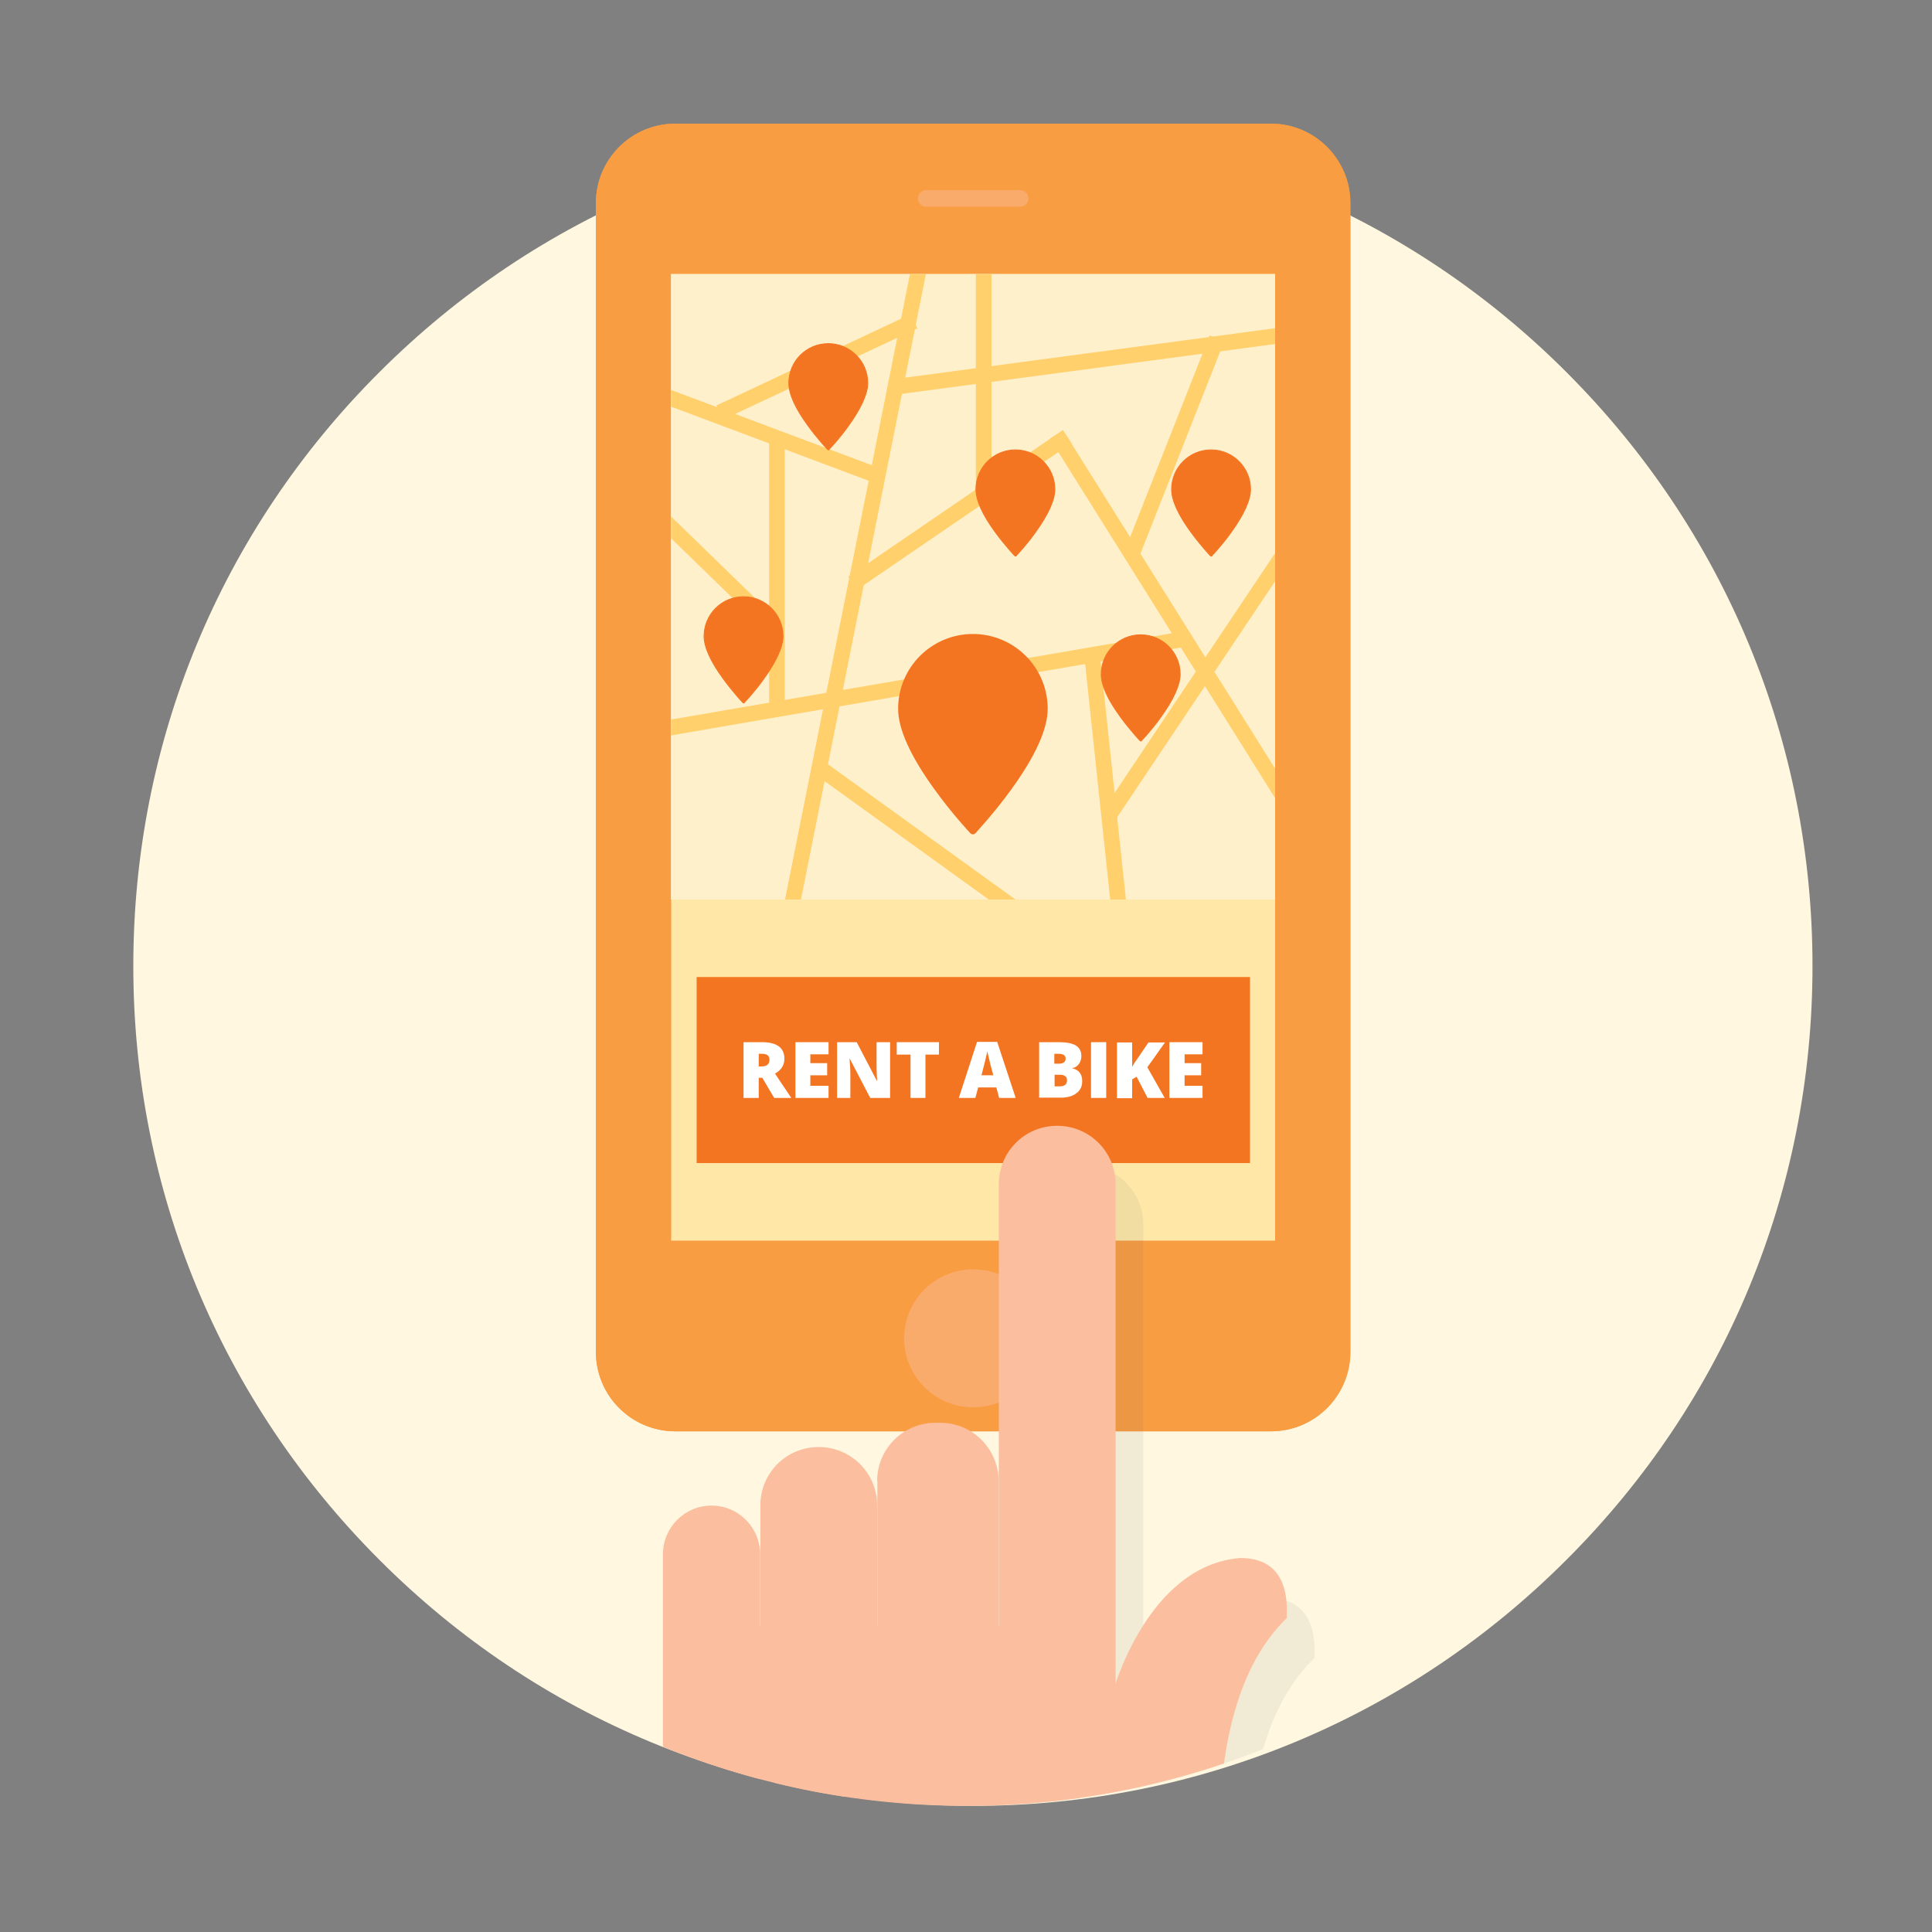 <?xml version="1.0" encoding="utf-8"?>
<!-- Generator: Adobe Illustrator 19.0.0, SVG Export Plug-In . SVG Version: 6.00 Build 0)  -->
<svg version="1.1" id="Layer_1" xmlns="http://www.w3.org/2000/svg" xmlns:xlink="http://www.w3.org/1999/xlink" x="0px" y="0px"
	 viewBox="0 0 700 700" style="enable-background:new 0 0 700 700;" xml:space="preserve">
<rect x="0" y="0" width="700" height="700" fill="#808080" stroke="none"/>
<style type="text/css">
	.st0{clip-path:url(#SVGID_2_);}
	.st1{clip-path:url(#SVGID_4_);fill:#FFF7DF;}
	.st2{clip-path:url(#SVGID_6_);fill:#F99D43;}
	.st3{clip-path:url(#SVGID_8_);fill-rule:evenodd;clip-rule:evenodd;fill:#F9AB6C;}
	.st4{clip-path:url(#SVGID_8_);fill:#FFF0BD;}
	.st5{clip-path:url(#SVGID_10_);fill:#FFF0CC;}
	.st6{clip-path:url(#SVGID_10_);fill:none;stroke:#FFD06B;stroke-width:5.669;stroke-linecap:square;stroke-miterlimit:10;}
	.st7{opacity:0.15;clip-path:url(#SVGID_12_);}
	.st8{clip-path:url(#SVGID_14_);fill:#FCB328;}
	.st9{clip-path:url(#SVGID_12_);fill:#F47521;}
	.st10{clip-path:url(#SVGID_12_);fill:#FFFFFF;}
	.st11{opacity:7.000730e-002;clip-path:url(#SVGID_16_);}
	.st12{clip-path:url(#SVGID_18_);fill-rule:evenodd;clip-rule:evenodd;fill:#2D3545;}
	.st13{clip-path:url(#SVGID_16_);fill-rule:evenodd;clip-rule:evenodd;fill:#FBBE9F;}
	.st14{clip-path:url(#SVGID_20_);fill:#F47521;}
	.st15{clip-path:url(#SVGID_20_);fill:none;stroke:#F47521;stroke-width:0.593;stroke-miterlimit:10;}
	.st16{clip-path:url(#SVGID_20_);fill:none;stroke:#F47521;stroke-width:0.317;stroke-miterlimit:10;}
</style>
<g>
	<defs>
		<rect id="SVGID_1_" width="700" height="700"/>
	</defs>
	<clipPath id="SVGID_2_">
		<use xlink:href="#SVGID_1_"  style="overflow:visible;"/>
	</clipPath>
	<g class="st0">
		<defs>
			<rect id="SVGID_3_" width="700" height="700"/>
		</defs>
		<clipPath id="SVGID_4_">
			<use xlink:href="#SVGID_3_"  style="overflow:visible;"/>
		</clipPath>
		<path class="st1" d="M352.6,654.3c-81.3,0-157.7-31.6-215.1-89.1C80,507.7,48.3,431.3,48.3,350c0-81.3,31.6-157.7,89.1-215.1
			c57.5-57.5,133.9-89.1,215.1-89.1s157.7,31.6,215.1,89.1c57.5,57.5,89.1,133.9,89.1,215.1c0,81.3-31.6,157.7-89.1,215.1
			C510.2,622.6,433.8,654.3,352.6,654.3"/>
	</g>
	<g class="st0">
		<defs>
			<path id="SVGID_5_" d="M244.7,44.8c-15.9,0-28.8,12.9-28.8,28.8v416.2c0,15.9,12.9,28.8,28.8,28.8h215.8
				c15.9,0,28.8-12.9,28.8-28.8V73.6c0-15.9-12.9-28.8-28.8-28.8H244.7z"/>
		</defs>
		<clipPath id="SVGID_6_">
			<use xlink:href="#SVGID_5_"  style="overflow:visible;"/>
		</clipPath>
		<rect x="-6.9" y="-95.4" class="st2" width="720" height="1280.6"/>
		<path class="st2" d="M215.8,73.6c0-15.9,12.9-28.8,28.8-28.8h215.8c15.9,0,28.8,12.9,28.8,28.8v416.2c0,15.9-12.9,28.8-28.8,28.8
			H244.7c-15.9,0-28.8-12.9-28.8-28.8V73.6z"/>
	</g>
	<g class="st0">
		<defs>
			<rect id="SVGID_7_" width="700" height="700"/>
		</defs>
		<clipPath id="SVGID_8_">
			<use xlink:href="#SVGID_7_"  style="overflow:visible;"/>
		</clipPath>
		<path class="st3" d="M352.6,509.9c13.8,0,25-11.2,25-25c0-13.8-11.2-25-25-25c-13.8,0-25,11.2-25,25
			C327.6,498.7,338.8,509.9,352.6,509.9"/>
		<rect x="243.2" y="99.3" class="st4" width="218.8" height="350.2"/>
		<path class="st3" d="M332.6,71.9c0-1.7,1.3-3,3-3h34c1.7,0,3,1.3,3,3c0,1.7-1.3,3-3,3h-34C333.9,74.9,332.6,73.6,332.6,71.9"/>
	</g>
	<g class="st0">
		<defs>
			<rect id="SVGID_9_" x="243.1" y="99.3" width="218.9" height="226.6"/>
		</defs>
		<clipPath id="SVGID_10_">
			<use xlink:href="#SVGID_9_"  style="overflow:visible;"/>
		</clipPath>
		<rect x="233.5" y="89.7" class="st5" width="238.1" height="245.8"/>
		<line class="st6" x1="334.3" y1="90.7" x2="285.6" y2="334.5"/>
		<line class="st6" x1="281.5" y1="161.7" x2="281.5" y2="255.8"/>
		<line class="st6" x1="279.9" y1="226.8" x2="230.7" y2="179"/>
		<line class="st6" x1="238.3" y1="142.5" x2="315.1" y2="171.3"/>
		<line class="st6" x1="311.3" y1="209.7" x2="384.3" y2="159.8"/>
		<line class="st6" x1="384.3" y1="159.8" x2="474.5" y2="303.8"/>
		<line class="st6" x1="297.9" y1="278.9" x2="380.4" y2="338.4"/>
		<line class="st6" x1="232.6" y1="265.4" x2="427.5" y2="231.8"/>
		<line class="st6" x1="263.3" y1="148.3" x2="328.6" y2="117.6"/>
		<line class="st6" x1="356.4" y1="175.2" x2="356.4" y2="90.7"/>
		<line class="st6" x1="328.6" y1="139.6" x2="471.6" y2="120.5"/>
		<line class="st6" x1="439.9" y1="125.2" x2="411.1" y2="198.2"/>
		<line class="st6" x1="395.8" y1="238.5" x2="405.4" y2="328.8"/>
		<line class="st6" x1="402.9" y1="293.8" x2="470.7" y2="192.5"/>
	</g>
	<g class="st0">
		<defs>
			<rect id="SVGID_11_" width="700" height="700"/>
		</defs>
		<clipPath id="SVGID_12_">
			<use xlink:href="#SVGID_11_"  style="overflow:visible;"/>
		</clipPath>
		<g class="st7">
			<g>
				<defs>
					<rect id="SVGID_13_" x="243.2" y="325.9" width="218.8" height="123.6"/>
				</defs>
				<clipPath id="SVGID_14_">
					<use xlink:href="#SVGID_13_"  style="overflow:visible;"/>
				</clipPath>
				<rect x="243.2" y="325.9" class="st8" width="218.8" height="123.6"/>
			</g>
		</g>
		<rect x="252.4" y="354" class="st9" width="200.5" height="67.4"/>
		<path class="st10" d="M274.9,390.5v7.3h-5.5v-20.2h6.6c5.5,0,8.2,2,8.2,6c0,2.3-1.1,4.1-3.4,5.4l5.9,8.8h-6.2l-4.3-7.3H274.9z
			 M274.9,386.4h1c1.9,0,2.9-0.8,2.9-2.5c0-1.4-0.9-2.1-2.8-2.1h-1.1V386.4z"/>
		<polygon class="st10" points="300.2,397.8 288.2,397.8 288.2,377.6 300.2,377.6 300.2,382 293.6,382 293.6,385.2 299.7,385.2 
			299.7,389.6 293.6,389.6 293.6,393.4 300.2,393.4 		"/>
		<path class="st10" d="M322.5,397.8h-7.2l-7.4-14.2h-0.1c0.2,2.2,0.3,3.9,0.3,5.1v9.1h-4.8v-20.2h7.1l7.3,14h0.1
			c-0.1-2-0.2-3.7-0.2-4.9v-9.1h4.9V397.8z"/>
		<polygon class="st10" points="335.3,397.8 329.9,397.8 329.9,382.1 324.9,382.1 324.9,377.6 340.2,377.6 340.2,382.1 335.3,382.1 
					"/>
		<path class="st10" d="M362,397.8l-1-3.8h-6.6l-1,3.8h-6l6.6-20.3h7.3l6.7,20.3H362z M359.9,389.6l-0.9-3.3
			c-0.2-0.7-0.4-1.7-0.7-2.9c-0.3-1.2-0.5-2-0.6-2.5c-0.1,0.5-0.2,1.2-0.5,2.3c-0.2,1.1-0.8,3.2-1.6,6.4H359.9z"/>
		<path class="st10" d="M376.7,377.6h7c2.7,0,4.8,0.4,6.1,1.2c1.3,0.8,2,2.1,2,3.8c0,1.1-0.3,2.1-0.9,2.9c-0.6,0.8-1.3,1.3-2.3,1.5
			v0.1c1.3,0.3,2.2,0.9,2.7,1.7c0.6,0.8,0.8,1.8,0.8,3c0,1.8-0.7,3.3-2.1,4.3c-1.4,1.1-3.3,1.6-5.6,1.6h-7.9V377.6z M382.1,385.4
			h1.6c0.8,0,1.4-0.2,1.8-0.5c0.4-0.3,0.6-0.8,0.6-1.4c0-1.1-0.9-1.7-2.6-1.7h-1.5V385.4z M382.1,389.4v4.2h1.9
			c1.7,0,2.6-0.7,2.6-2.2c0-0.7-0.2-1.2-0.7-1.5c-0.5-0.4-1.1-0.5-2-0.5H382.1z"/>
		<rect x="395.3" y="377.6" class="st10" width="5.5" height="20.2"/>
		<path class="st10" d="M422,397.8h-6.2l-4-7.7l-1.6,1v6.8h-5.5v-20.2h5.5v8.8c0.3-0.5,0.8-1.4,1.7-2.6l4.2-6.2h6l-6.4,9L422,397.8z
			"/>
		<polygon class="st10" points="435.7,397.8 423.7,397.8 423.7,377.6 435.7,377.6 435.7,382 429.2,382 429.2,385.2 435.2,385.2 
			435.2,389.6 429.2,389.6 429.2,393.4 435.7,393.4 		"/>
	</g>
	<g class="st0">
		<defs>
			<path id="SVGID_15_" d="M59.2,363.4C59.2,524,189.4,654.3,350,654.3S640.8,524,640.8,363.4c0-160.6-130.2-290.8-290.8-290.8
				S59.2,202.8,59.2,363.4"/>
		</defs>
		<clipPath id="SVGID_16_">
			<use xlink:href="#SVGID_15_"  style="overflow:visible;"/>
		</clipPath>
		<g class="st11">
			<g>
				<defs>
					<rect id="SVGID_17_" x="250.2" y="422.4" width="226.1" height="431.3"/>
				</defs>
				<clipPath id="SVGID_18_">
					<use xlink:href="#SVGID_17_"  style="overflow:visible;"/>
				</clipPath>
				<path class="st12" d="M371.9,443.5c0-11.7,9.4-21.1,21.1-21.1h0.1c11.7,0,21.1,9.5,21.1,21.1v202.9c0,11.7-9.4,21.1-21.1,21.1
					H393c-11.7,0-21.1-9.5-21.1-21.1V443.5z"/>
				<path class="st12" d="M327.8,551.1c0-11.7,9.5-21.1,21.1-21.1h1.8c11.7,0,21.1,9.5,21.1,21.1v72.4c0,11.7-9.5,21.1-21.1,21.1
					H349c-11.7,0-21.1-9.5-21.1-21.1V551.1z"/>
				<path class="st12" d="M285.5,559.9c0-11.7,9.4-21.1,21.1-21.1h0.1c11.7,0,21.1,9.5,21.1,21.1v86.5c0,11.7-9.4,21.1-21.1,21.1
					h-0.1c-11.7,0-21.1-9.5-21.1-21.1V559.9z"/>
				<path class="st12" d="M250.2,577.6c0-9.7,7.9-17.6,17.6-17.6c9.7,0,17.6,7.9,17.6,17.6V671c0,9.7-7.9,17.6-17.6,17.6
					c-9.7,0-17.6-7.9-17.6-17.6V577.6z"/>
				<path class="st12" d="M251.3,603.8v98c0,0,7.6,59.8,43,71.8c-0.4,45.1-0.4,41.4-0.4,66.6c0,19.9,107.4,15.9,107.4,0v-65.3
					c58.2-14.8,51.4-80.2,51.4-80.2s-7.5-64.1,23.5-93.9c0.8-13.8-4.4-21.8-16.8-21.8c-33.6,2.6-46.1,48.3-46.1,48.3v-23.6H251.3z"
					/>
			</g>
		</g>
		<path class="st13" d="M361.9,429c0-11.7,9.4-21.1,21.1-21.1h0.1c11.7,0,21.1,9.5,21.1,21.1v202.9c0,11.7-9.4,21.1-21.1,21.1H383
			c-11.7,0-21.1-9.5-21.1-21.1V429z"/>
		<path class="st13" d="M317.8,536.6c0-11.7,9.5-21.1,21.1-21.1h1.8c11.7,0,21.1,9.5,21.1,21.1V609c0,11.7-9.5,21.1-21.1,21.1H339
			c-11.7,0-21.1-9.5-21.1-21.1V536.6z"/>
		<path class="st13" d="M275.5,545.4c0-11.7,9.4-21.1,21.1-21.1h0.1c11.7,0,21.1,9.5,21.1,21.1v86.5c0,11.7-9.4,21.1-21.1,21.1h-0.1
			c-11.7,0-21.1-9.5-21.1-21.1V545.4z"/>
		<path class="st13" d="M240.2,563.1c0-9.7,7.9-17.6,17.6-17.6c9.7,0,17.6,7.9,17.6,17.6v93.5c0,9.7-7.9,17.6-17.6,17.6
			c-9.7,0-17.6-7.9-17.6-17.6V563.1z"/>
		<path class="st13" d="M241.3,589.3v98c0,0,7.6,59.8,43,71.8c-0.4,45.1-0.4,41.4-0.4,66.6c0,19.9,107.4,15.9,107.4,0v-65.3
			c58.2-14.8,51.4-80.2,51.4-80.2s-7.5-64.1,23.5-93.9c0.8-13.8-4.4-21.8-16.8-21.8c-33.6,2.6-46.1,48.3-46.1,48.3v-23.6H241.3z"/>
	</g>
	<g class="st0">
		<defs>
			<rect id="SVGID_19_" width="700" height="700"/>
		</defs>
		<clipPath id="SVGID_20_">
			<use xlink:href="#SVGID_19_"  style="overflow:visible;"/>
		</clipPath>
		<path class="st14" d="M352.5,302c-0.3,0-0.5-0.1-0.7-0.3c-0.1-0.1-6.6-7-13-15.9c-8.7-12-13.1-21.8-13.1-29
			c0-14.8,12-26.8,26.8-26.8c14.8,0,26.8,12,26.8,26.8c0,7.2-4.4,17-13.1,29c-6.4,8.9-13,15.8-13,15.9
			C353,301.9,352.8,302,352.5,302"/>
		<path class="st15" d="M352.5,302c-0.3,0-0.5-0.1-0.7-0.3c-0.1-0.1-6.6-7-13-15.9c-8.7-12-13.1-21.8-13.1-29
			c0-14.8,12-26.8,26.8-26.8c14.8,0,26.8,12,26.8,26.8c0,7.2-4.4,17-13.1,29c-6.4,8.9-13,15.8-13,15.9
			C353,301.9,352.8,302,352.5,302z"/>
		<path class="st14" d="M300.2,163c-0.1,0-0.3-0.1-0.4-0.2c0,0-3.5-3.7-7-8.5c-4.7-6.4-7-11.6-7-15.5c0-7.9,6.4-14.3,14.3-14.3
			c7.9,0,14.3,6.4,14.3,14.3c0,3.8-2.4,9.1-7,15.5c-3.4,4.8-6.9,8.4-7,8.5C300.4,163,300.3,163,300.2,163"/>
		<path class="st16" d="M300.2,163c-0.1,0-0.3-0.1-0.4-0.2c0,0-3.5-3.7-7-8.5c-4.7-6.4-7-11.6-7-15.5c0-7.9,6.4-14.3,14.3-14.3
			c7.9,0,14.3,6.4,14.3,14.3c0,3.8-2.4,9.1-7,15.5c-3.4,4.8-6.9,8.4-7,8.5C300.4,163,300.3,163,300.2,163z"/>
		<path class="st14" d="M438.9,201.5c-0.1,0-0.3-0.1-0.4-0.2c0,0-3.5-3.7-7-8.5c-4.7-6.4-7-11.6-7-15.5c0-7.9,6.4-14.3,14.3-14.3
			c7.9,0,14.3,6.4,14.3,14.3c0,3.8-2.4,9.1-7,15.5c-3.4,4.8-6.9,8.4-7,8.5C439.2,201.4,439.1,201.5,438.9,201.5"/>
		<path class="st16" d="M438.9,201.5c-0.1,0-0.3-0.1-0.4-0.2c0,0-3.5-3.7-7-8.5c-4.7-6.4-7-11.6-7-15.5c0-7.9,6.4-14.3,14.3-14.3
			c7.9,0,14.3,6.4,14.3,14.3c0,3.8-2.4,9.1-7,15.5c-3.4,4.8-6.9,8.4-7,8.5C439.2,201.4,439.1,201.5,438.9,201.5z"/>
		<path class="st14" d="M269.5,254.7c-0.1,0-0.3-0.1-0.4-0.2c0,0-3.5-3.7-7-8.5c-4.7-6.4-7-11.6-7-15.5c0-7.9,6.4-14.3,14.3-14.3
			c7.9,0,14.3,6.4,14.3,14.3c0,3.8-2.4,9.1-7,15.5c-3.4,4.8-6.9,8.4-7,8.5C269.7,254.7,269.6,254.7,269.5,254.7"/>
		<path class="st16" d="M269.5,254.7c-0.1,0-0.3-0.1-0.4-0.2c0,0-3.5-3.7-7-8.5c-4.7-6.4-7-11.6-7-15.5c0-7.9,6.4-14.3,14.3-14.3
			c7.9,0,14.3,6.4,14.3,14.3c0,3.8-2.4,9.1-7,15.5c-3.4,4.8-6.9,8.4-7,8.5C269.7,254.7,269.6,254.7,269.5,254.7z"/>
		<path class="st14" d="M368,201.5c-0.1,0-0.3-0.1-0.4-0.2c0,0-3.5-3.7-7-8.5c-4.7-6.4-7-11.6-7-15.5c0-7.9,6.4-14.3,14.3-14.3
			c7.9,0,14.3,6.4,14.3,14.3c0,3.8-2.4,9.1-7,15.5c-3.4,4.8-6.9,8.4-7,8.5C368.3,201.4,368.1,201.5,368,201.5"/>
		<path class="st16" d="M368,201.5c-0.1,0-0.3-0.1-0.4-0.2c0,0-3.5-3.7-7-8.5c-4.7-6.4-7-11.6-7-15.5c0-7.9,6.4-14.3,14.3-14.3
			c7.9,0,14.3,6.4,14.3,14.3c0,3.8-2.4,9.1-7,15.5c-3.4,4.8-6.9,8.4-7,8.5C368.3,201.4,368.1,201.5,368,201.5z"/>
		<path class="st14" d="M413.4,268.5c-0.1,0-0.3-0.1-0.4-0.2c0,0-3.5-3.7-7-8.5c-4.7-6.4-7-11.6-7-15.5c0-7.9,6.4-14.3,14.3-14.3
			c7.9,0,14.3,6.4,14.3,14.3c0,3.8-2.4,9.1-7,15.5c-3.4,4.8-6.9,8.4-7,8.5C413.7,268.4,413.5,268.5,413.4,268.5"/>
		<path class="st16" d="M413.4,268.5c-0.1,0-0.3-0.1-0.4-0.2c0,0-3.5-3.7-7-8.5c-4.7-6.4-7-11.6-7-15.5c0-7.9,6.4-14.3,14.3-14.3
			c7.9,0,14.3,6.4,14.3,14.3c0,3.8-2.4,9.1-7,15.5c-3.4,4.8-6.9,8.4-7,8.5C413.7,268.4,413.5,268.5,413.4,268.5z"/>
	</g>
</g>
</svg>
